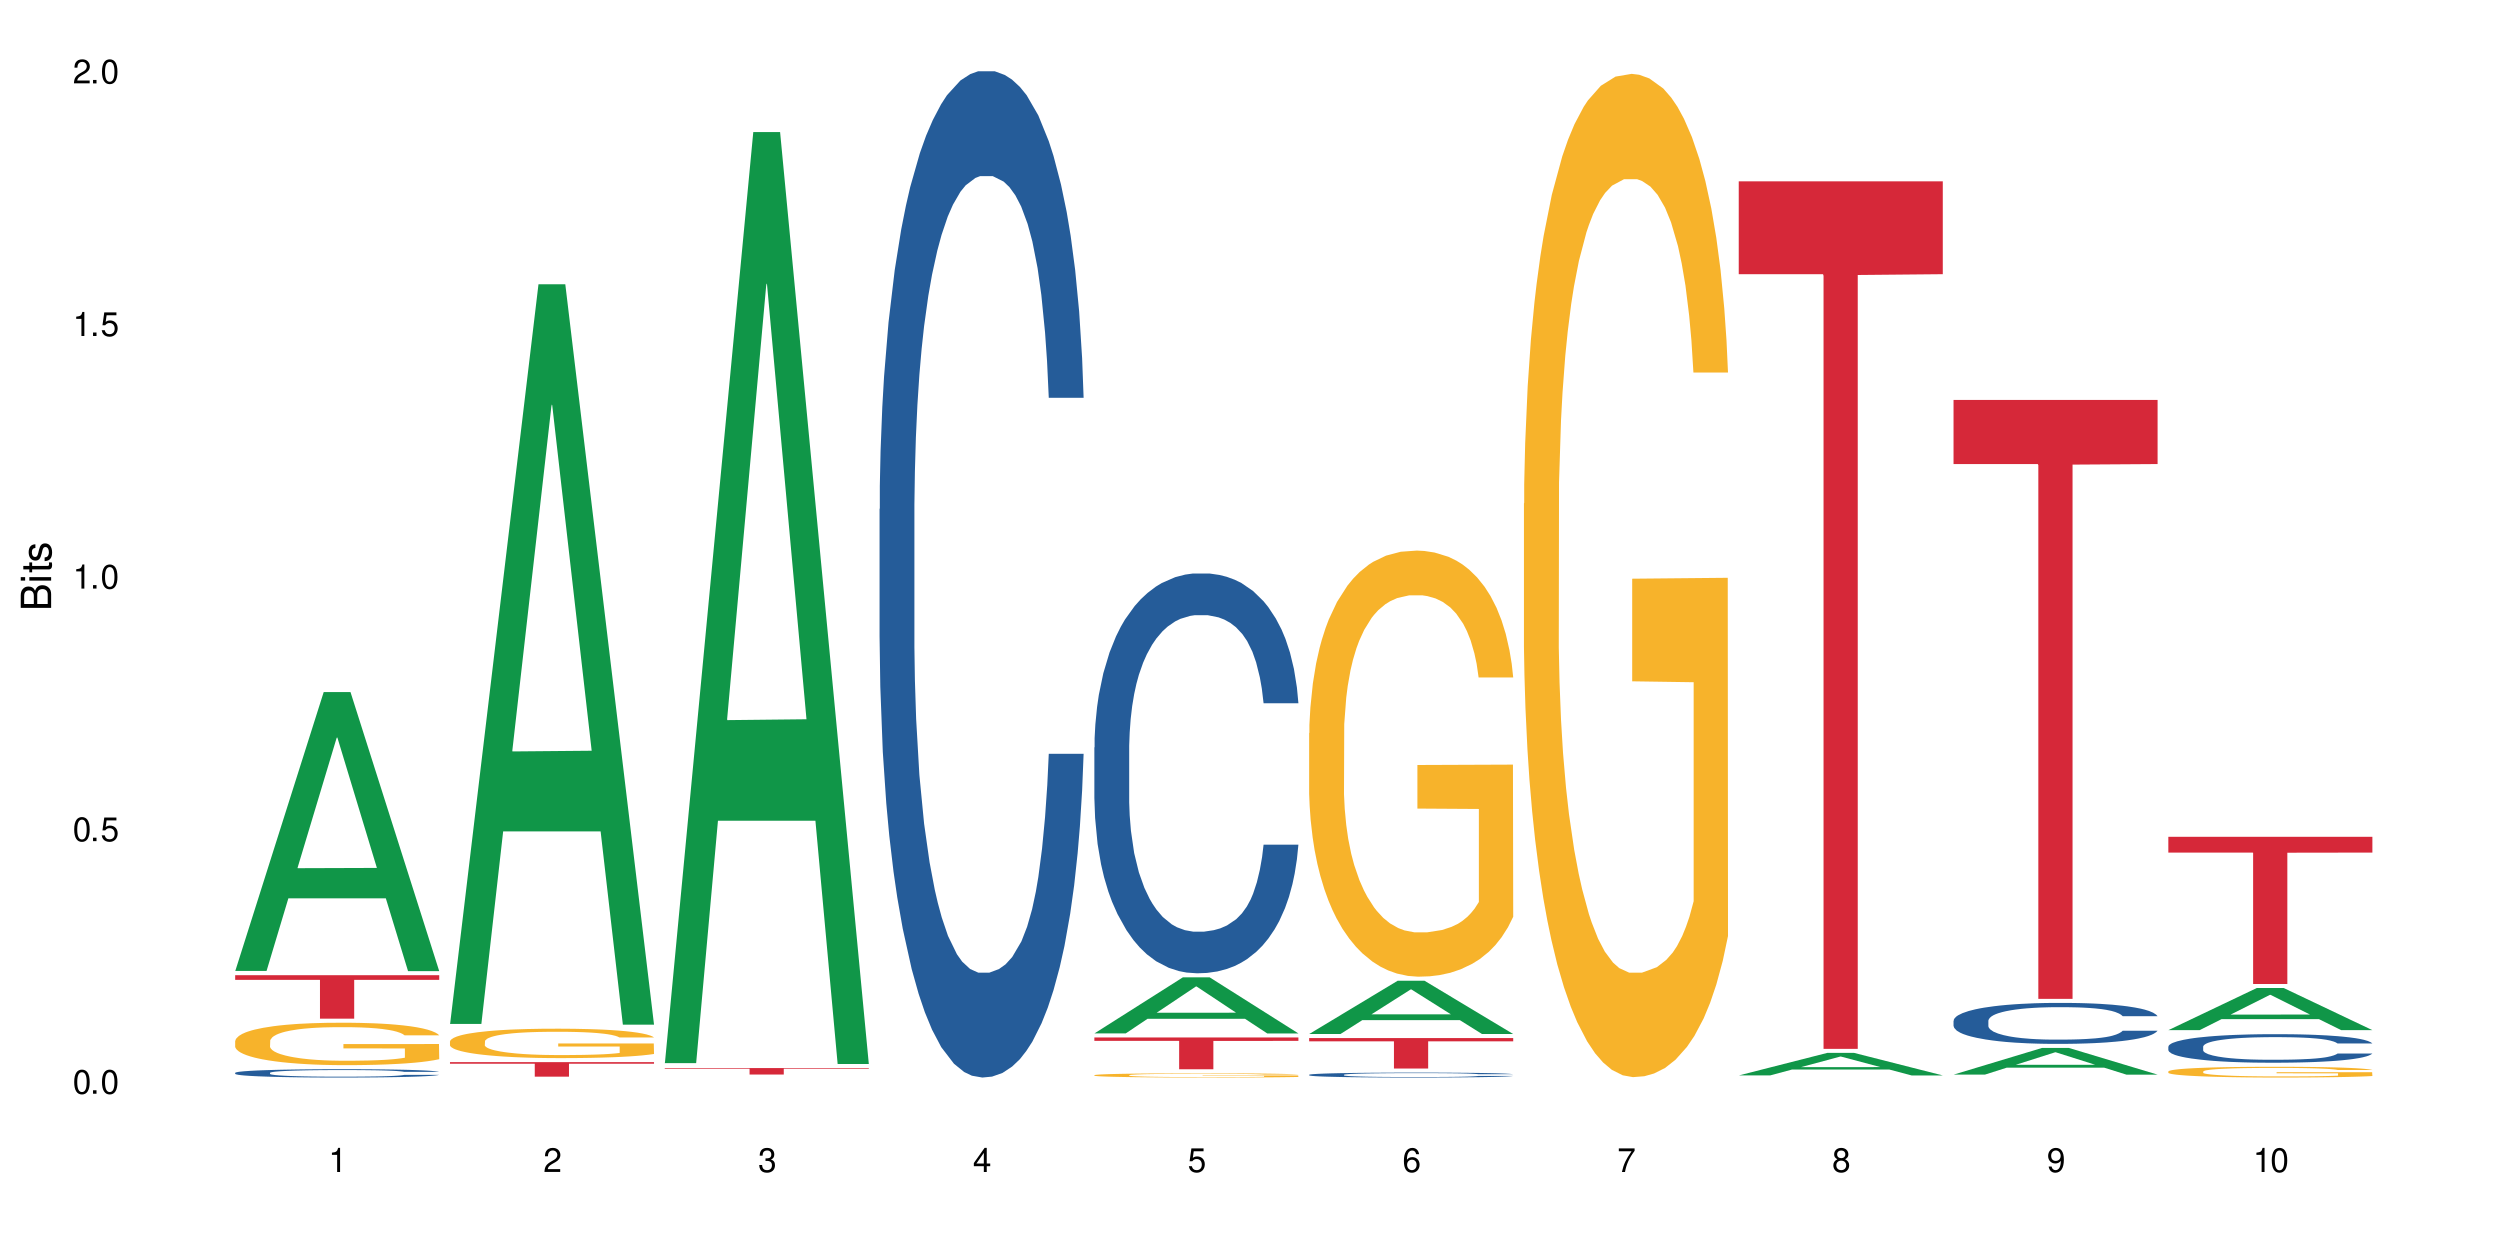 <?xml version="1.0" encoding="UTF-8"?>
<svg xmlns="http://www.w3.org/2000/svg" xmlns:xlink="http://www.w3.org/1999/xlink" width="720" height="360" viewBox="0 0 720 360">
<defs>
<g>
<g id="glyph-0-0">
</g>
<g id="glyph-0-1">
<path d="M 2.641 -6.938 C 2 -6.938 1.422 -6.656 1.078 -6.172 C 0.641 -5.562 0.406 -4.641 0.406 -3.359 C 0.406 -1.016 1.188 0.219 2.641 0.219 C 4.078 0.219 4.859 -1.016 4.859 -3.297 C 4.859 -4.641 4.656 -5.547 4.203 -6.172 C 3.844 -6.656 3.281 -6.938 2.641 -6.938 Z M 2.641 -6.188 C 3.547 -6.188 4 -5.25 4 -3.375 C 4 -1.406 3.562 -0.484 2.625 -0.484 C 1.734 -0.484 1.281 -1.438 1.281 -3.344 C 1.281 -5.25 1.734 -6.188 2.641 -6.188 Z M 2.641 -6.188 "/>
</g>
<g id="glyph-0-2">
<path d="M 1.828 -1 L 0.828 -1 L 0.828 0 L 1.828 0 Z M 1.828 -1 "/>
</g>
<g id="glyph-0-3">
<path d="M 4.562 -6.797 L 1.062 -6.797 L 0.547 -3.094 L 1.328 -3.094 C 1.719 -3.562 2.047 -3.734 2.578 -3.734 C 3.484 -3.734 4.062 -3.109 4.062 -2.094 C 4.062 -1.125 3.484 -0.531 2.578 -0.531 C 1.828 -0.531 1.375 -0.906 1.188 -1.672 L 0.328 -1.672 C 0.453 -1.109 0.547 -0.844 0.75 -0.594 C 1.125 -0.078 1.828 0.219 2.594 0.219 C 3.969 0.219 4.922 -0.781 4.922 -2.219 C 4.922 -3.562 4.031 -4.484 2.719 -4.484 C 2.25 -4.484 1.859 -4.359 1.469 -4.062 L 1.734 -5.969 L 4.562 -5.969 Z M 4.562 -6.797 "/>
</g>
<g id="glyph-0-4">
<path d="M 2.484 -4.938 L 2.484 0 L 3.328 0 L 3.328 -6.938 L 2.766 -6.938 C 2.469 -5.875 2.281 -5.734 0.984 -5.562 L 0.984 -4.938 Z M 2.484 -4.938 "/>
</g>
<g id="glyph-0-5">
<path d="M 4.859 -0.828 L 1.281 -0.828 C 1.359 -1.406 1.672 -1.781 2.5 -2.281 L 3.469 -2.828 C 4.406 -3.344 4.906 -4.062 4.906 -4.906 C 4.906 -5.484 4.672 -6.031 4.266 -6.406 C 3.859 -6.766 3.375 -6.938 2.719 -6.938 C 1.859 -6.938 1.219 -6.625 0.844 -6.031 C 0.609 -5.672 0.5 -5.234 0.484 -4.531 L 1.328 -4.531 C 1.359 -5.016 1.406 -5.281 1.531 -5.516 C 1.75 -5.938 2.188 -6.203 2.703 -6.203 C 3.469 -6.203 4.031 -5.641 4.031 -4.891 C 4.031 -4.344 3.719 -3.859 3.125 -3.516 L 2.234 -3 C 0.812 -2.172 0.406 -1.531 0.328 -0.016 L 4.859 -0.016 Z M 4.859 -0.828 "/>
</g>
<g id="glyph-0-6">
<path d="M 2.125 -3.188 L 2.578 -3.188 C 3.5 -3.188 3.984 -2.766 3.984 -1.922 C 3.984 -1.062 3.469 -0.531 2.594 -0.531 C 1.656 -0.531 1.203 -1 1.156 -2.016 L 0.312 -2.016 C 0.344 -1.453 0.438 -1.094 0.609 -0.781 C 0.953 -0.109 1.625 0.219 2.547 0.219 C 3.953 0.219 4.859 -0.625 4.859 -1.938 C 4.859 -2.828 4.516 -3.297 3.703 -3.594 C 4.344 -3.844 4.656 -4.328 4.656 -5.031 C 4.656 -6.219 3.875 -6.938 2.578 -6.938 C 1.203 -6.938 0.484 -6.172 0.453 -4.703 L 1.297 -4.703 C 1.312 -5.125 1.344 -5.359 1.453 -5.578 C 1.641 -5.969 2.062 -6.203 2.594 -6.203 C 3.344 -6.203 3.797 -5.75 3.797 -5 C 3.797 -4.516 3.609 -4.219 3.25 -4.047 C 3.016 -3.953 2.703 -3.922 2.125 -3.906 Z M 2.125 -3.188 "/>
</g>
<g id="glyph-0-7">
<path d="M 3.141 -1.672 L 3.141 0 L 3.984 0 L 3.984 -1.672 L 4.984 -1.672 L 4.984 -2.438 L 3.984 -2.438 L 3.984 -6.938 L 3.359 -6.938 L 0.266 -2.578 L 0.266 -1.672 Z M 3.141 -2.438 L 1 -2.438 L 3.141 -5.5 Z M 3.141 -2.438 "/>
</g>
<g id="glyph-0-8">
<path d="M 4.781 -5.125 C 4.609 -6.266 3.891 -6.938 2.844 -6.938 C 2.094 -6.938 1.422 -6.578 1.031 -5.953 C 0.594 -5.266 0.406 -4.422 0.406 -3.172 C 0.406 -2 0.578 -1.25 0.984 -0.641 C 1.359 -0.078 1.953 0.219 2.703 0.219 C 3.984 0.219 4.922 -0.75 4.922 -2.094 C 4.922 -3.375 4.062 -4.281 2.844 -4.281 C 2.172 -4.281 1.641 -4.031 1.281 -3.516 C 1.281 -5.234 1.828 -6.188 2.797 -6.188 C 3.391 -6.188 3.797 -5.797 3.938 -5.125 Z M 2.734 -3.531 C 3.547 -3.531 4.062 -2.953 4.062 -2.031 C 4.062 -1.156 3.484 -0.531 2.703 -0.531 C 1.922 -0.531 1.328 -1.188 1.328 -2.078 C 1.328 -2.938 1.906 -3.531 2.734 -3.531 Z M 2.734 -3.531 "/>
</g>
<g id="glyph-0-9">
<path d="M 4.984 -6.797 L 0.438 -6.797 L 0.438 -5.969 L 4.109 -5.969 C 2.5 -3.656 1.828 -2.234 1.328 0 L 2.219 0 C 2.594 -2.172 3.453 -4.047 4.984 -6.094 Z M 4.984 -6.797 "/>
</g>
<g id="glyph-0-10">
<path d="M 3.75 -3.656 C 4.469 -4.094 4.688 -4.438 4.688 -5.078 C 4.688 -6.172 3.844 -6.938 2.641 -6.938 C 1.438 -6.938 0.594 -6.172 0.594 -5.094 C 0.594 -4.438 0.812 -4.094 1.516 -3.656 C 0.734 -3.266 0.359 -2.703 0.359 -1.922 C 0.359 -0.656 1.281 0.219 2.641 0.219 C 3.984 0.219 4.922 -0.656 4.922 -1.922 C 4.922 -2.703 4.531 -3.266 3.75 -3.656 Z M 2.641 -6.188 C 3.359 -6.188 3.812 -5.75 3.812 -5.062 C 3.812 -4.406 3.344 -3.984 2.641 -3.984 C 1.922 -3.984 1.453 -4.406 1.453 -5.078 C 1.453 -5.75 1.922 -6.188 2.641 -6.188 Z M 2.641 -3.266 C 3.484 -3.266 4.062 -2.719 4.062 -1.906 C 4.062 -1.078 3.484 -0.531 2.625 -0.531 C 1.797 -0.531 1.219 -1.094 1.219 -1.906 C 1.219 -2.719 1.781 -3.266 2.641 -3.266 Z M 2.641 -3.266 "/>
</g>
<g id="glyph-0-11">
<path d="M 0.516 -1.578 C 0.672 -0.453 1.406 0.219 2.438 0.219 C 3.188 0.219 3.859 -0.141 4.266 -0.766 C 4.688 -1.453 4.891 -2.297 4.891 -3.547 C 4.891 -4.719 4.703 -5.453 4.312 -6.078 C 3.938 -6.641 3.344 -6.938 2.594 -6.938 C 1.297 -6.938 0.359 -5.969 0.359 -4.625 C 0.359 -3.344 1.234 -2.453 2.453 -2.453 C 3.094 -2.453 3.578 -2.672 4.016 -3.203 C 4 -1.484 3.469 -0.531 2.5 -0.531 C 1.906 -0.531 1.484 -0.906 1.359 -1.578 Z M 2.578 -6.203 C 3.375 -6.203 3.969 -5.531 3.969 -4.641 C 3.969 -3.797 3.391 -3.188 2.547 -3.188 C 1.734 -3.188 1.234 -3.766 1.234 -4.688 C 1.234 -5.562 1.797 -6.203 2.578 -6.203 Z M 2.578 -6.203 "/>
</g>
<g id="glyph-1-0">
</g>
<g id="glyph-1-1">
<path d="M 0 -0.953 L 0 -4.891 C 0 -5.719 -0.234 -6.344 -0.734 -6.797 C -1.188 -7.234 -1.812 -7.469 -2.5 -7.469 C -3.547 -7.469 -4.188 -7 -4.625 -5.875 C -4.984 -6.688 -5.625 -7.094 -6.531 -7.094 C -7.172 -7.094 -7.734 -6.859 -8.141 -6.391 C -8.562 -5.922 -8.75 -5.344 -8.75 -4.5 L -8.75 -0.953 Z M -4.984 -2.062 L -7.766 -2.062 L -7.766 -4.219 C -7.766 -4.844 -7.688 -5.203 -7.453 -5.5 C -7.219 -5.812 -6.859 -5.969 -6.375 -5.969 C -5.891 -5.969 -5.531 -5.812 -5.297 -5.5 C -5.062 -5.203 -4.984 -4.844 -4.984 -4.219 Z M -0.984 -2.062 L -4 -2.062 L -4 -4.781 C -4 -5.766 -3.438 -6.359 -2.484 -6.359 C -1.547 -6.359 -0.984 -5.766 -0.984 -4.781 Z M -0.984 -2.062 "/>
</g>
<g id="glyph-1-2">
<path d="M -6.281 -1.797 L -6.281 -0.797 L 0 -0.797 L 0 -1.797 Z M -8.75 -1.797 L -8.75 -0.797 L -7.484 -0.797 L -7.484 -1.797 Z M -8.75 -1.797 "/>
</g>
<g id="glyph-1-3">
<path d="M -6.281 -3.047 L -6.281 -2.016 L -8.016 -2.016 L -8.016 -1.016 L -6.281 -1.016 L -6.281 -0.172 L -5.469 -0.172 L -5.469 -1.016 L -0.719 -1.016 C -0.078 -1.016 0.281 -1.453 0.281 -2.234 C 0.281 -2.5 0.25 -2.719 0.188 -3.047 L -0.641 -3.047 C -0.609 -2.906 -0.594 -2.766 -0.594 -2.562 C -0.594 -2.141 -0.719 -2.016 -1.156 -2.016 L -5.469 -2.016 L -5.469 -3.047 Z M -6.281 -3.047 "/>
</g>
<g id="glyph-1-4">
<path d="M -4.531 -5.25 C -5.766 -5.25 -6.469 -4.422 -6.469 -2.969 C -6.469 -1.516 -5.719 -0.562 -4.547 -0.562 C -3.562 -0.562 -3.094 -1.062 -2.734 -2.562 L -2.516 -3.484 C -2.344 -4.188 -2.094 -4.469 -1.641 -4.469 C -1.047 -4.469 -0.641 -3.875 -0.641 -3 C -0.641 -2.453 -0.797 -2 -1.062 -1.75 C -1.25 -1.594 -1.422 -1.531 -1.875 -1.469 L -1.875 -0.406 C -0.422 -0.453 0.281 -1.266 0.281 -2.922 C 0.281 -4.5 -0.5 -5.516 -1.719 -5.516 C -2.656 -5.516 -3.172 -4.984 -3.469 -3.734 L -3.703 -2.766 C -3.891 -1.953 -4.156 -1.609 -4.594 -1.609 C -5.188 -1.609 -5.547 -2.125 -5.547 -2.938 C -5.547 -3.75 -5.203 -4.172 -4.531 -4.203 Z M -4.531 -5.25 "/>
</g>
</g>
</defs>
<rect x="-72" y="-36" width="864" height="432" fill="rgb(100%, 100%, 100%)" fill-opacity="1"/>
<path fill-rule="nonzero" fill="rgb(6.275%, 58.824%, 28.235%)" fill-opacity="1" d="M 67.73 279.621 L 67.793 279.543 L 93.223 199.324 L 100.945 199.324 L 126.5 279.695 L 117.52 279.695 L 111.117 258.715 L 83.051 258.715 L 76.773 279.621 L 67.73 279.621 L 85.75 250.039 L 108.543 249.961 L 97.176 212.457 L 97.051 212.379 L 96.926 212.605 L 85.688 249.961 L 85.75 250.039 Z M 67.73 279.621 "/>
<path fill-rule="nonzero" fill="rgb(14.51%, 36.078%, 60%)" fill-opacity="1" d="M 67.73 308.973 L 67.801 308.973 L 67.801 308.918 L 68.02 308.836 L 68.52 308.73 L 69.02 308.656 L 70.312 308.527 L 72.102 308.402 L 73.965 308.305 L 75.328 308.25 L 76.547 308.207 L 79.34 308.125 L 81.133 308.082 L 83.066 308.047 L 85.434 308.008 L 87.152 307.984 L 91.023 307.949 L 93.891 307.934 L 96.113 307.93 L 100.914 307.93 L 103.781 307.938 L 105.859 307.949 L 108.152 307.965 L 110.086 307.984 L 113.457 308.035 L 116.465 308.094 L 117.828 308.129 L 119.977 308.199 L 121.625 308.266 L 122.773 308.32 L 124.062 308.402 L 125.207 308.504 L 126.07 308.613 L 126.5 308.707 L 116.465 308.707 L 115.965 308.621 L 115.391 308.551 L 114.316 308.461 L 113.238 308.398 L 111.734 308.336 L 110.375 308.293 L 108.512 308.25 L 106.863 308.227 L 105.141 308.207 L 103.492 308.191 L 100.34 308.18 L 96.684 308.18 L 95.324 308.184 L 92.527 308.199 L 91.023 308.215 L 88.871 308.246 L 87.367 308.277 L 85.578 308.32 L 84.359 308.355 L 82.852 308.414 L 81.777 308.465 L 80.559 308.539 L 79.844 308.594 L 79.199 308.652 L 78.625 308.727 L 78.195 308.805 L 77.906 308.883 L 77.766 308.965 L 77.766 309.305 L 77.906 309.383 L 78.266 309.477 L 79.199 309.609 L 80.559 309.727 L 82.137 309.816 L 83.641 309.883 L 84.5 309.914 L 85.648 309.949 L 87.441 309.992 L 90.02 310.039 L 91.523 310.055 L 93.816 310.074 L 96.184 310.082 L 99.336 310.082 L 102.133 310.074 L 103.996 310.062 L 105.93 310.043 L 108.582 310.008 L 110.23 309.973 L 111.664 309.93 L 112.738 309.887 L 113.457 309.852 L 114.531 309.785 L 115.391 309.711 L 116.035 309.633 L 116.465 309.559 L 126.5 309.559 L 126.07 309.648 L 125.422 309.734 L 124.777 309.797 L 123.777 309.875 L 122.629 309.941 L 120.98 310.02 L 119.617 310.07 L 117.828 310.125 L 116.18 310.164 L 114.387 310.203 L 111.734 310.246 L 110.016 310.27 L 108.152 310.289 L 105.93 310.305 L 103.137 310.32 L 100.125 310.332 L 97.328 310.332 L 94.32 310.328 L 92.098 310.32 L 89.16 310.301 L 85.504 310.262 L 82.852 310.219 L 80.773 310.176 L 78.984 310.133 L 76.977 310.074 L 74.395 309.977 L 72.82 309.902 L 71.746 309.84 L 70.527 309.754 L 69.664 309.676 L 68.664 309.555 L 67.945 309.398 L 67.73 309.277 Z M 67.73 308.973 "/>
<path fill-rule="nonzero" fill="rgb(96.863%, 70.196%, 16.863%)" fill-opacity="1" d="M 67.73 299.777 L 67.801 299.766 L 67.801 299.543 L 68.09 299.039 L 68.805 298.348 L 69.738 297.777 L 70.742 297.332 L 71.387 297.098 L 72.461 296.762 L 73.395 296.516 L 75.758 296.016 L 78.77 295.547 L 80.418 295.344 L 82.281 295.156 L 84.93 294.941 L 86.148 294.863 L 89.875 294.688 L 94.105 294.574 L 98.762 294.543 L 100.914 294.551 L 103.852 294.598 L 107.863 294.719 L 110.16 294.832 L 111.949 294.941 L 113.812 295.09 L 116.105 295.312 L 118.258 295.578 L 119.977 295.848 L 121.695 296.184 L 123.129 296.539 L 124.348 296.93 L 125.422 297.398 L 126.07 297.789 L 126.5 298.18 L 116.535 298.18 L 115.965 297.789 L 115.32 297.488 L 114.242 297.121 L 113.168 296.852 L 112.094 296.641 L 110.086 296.352 L 108.367 296.172 L 106.215 296.016 L 104.137 295.914 L 101.773 295.848 L 100.34 295.824 L 96.543 295.824 L 93.102 295.902 L 91.094 295.992 L 89.66 296.082 L 87.656 296.25 L 86.438 296.383 L 85.719 296.473 L 83.57 296.82 L 82.137 297.133 L 81.348 297.344 L 80.344 297.68 L 79.629 297.98 L 78.84 298.426 L 78.41 298.762 L 77.836 299.52 L 77.766 301.531 L 77.98 301.953 L 78.41 302.41 L 78.984 302.812 L 79.844 303.238 L 80.703 303.562 L 82.207 303.996 L 83.496 304.285 L 84.5 304.477 L 86.438 304.777 L 87.227 304.879 L 89.09 305.078 L 91.023 305.234 L 93.387 305.371 L 95.18 305.438 L 98.047 305.492 L 101.703 305.492 L 106 305.426 L 108.727 305.336 L 110.59 305.246 L 111.809 305.168 L 113.312 305.047 L 114.387 304.934 L 115.391 304.812 L 116.609 304.621 L 116.609 301.953 L 98.906 301.941 L 98.906 300.691 L 126.426 300.68 L 126.5 305.047 L 124.992 305.348 L 123.129 305.637 L 121.34 305.859 L 119.477 306.051 L 116.824 306.262 L 114.672 306.395 L 111.375 306.551 L 108.367 306.652 L 105.215 306.719 L 102.418 306.754 L 99.121 306.766 L 96.184 306.742 L 93.031 306.676 L 90.52 306.586 L 88.227 306.473 L 85.934 306.328 L 83.066 306.094 L 81.203 305.906 L 79.27 305.672 L 77.336 305.391 L 75.613 305.09 L 74.469 304.855 L 73.32 304.59 L 72.102 304.254 L 70.957 303.875 L 70.098 303.527 L 69.309 303.137 L 68.734 302.77 L 68.16 302.266 L 67.875 301.863 L 67.73 301.52 Z M 67.73 299.777 "/>
<path fill-rule="nonzero" fill="rgb(83.922%, 15.686%, 22.353%)" fill-opacity="1" d="M 67.73 280.859 L 126.5 280.859 L 126.5 282.199 L 102.008 282.211 L 102.008 293.379 L 92.152 293.379 L 92.152 282.223 L 92.008 282.199 L 67.73 282.199 Z M 67.73 280.859 "/>
<path fill-rule="nonzero" fill="rgb(6.275%, 58.824%, 28.235%)" fill-opacity="1" d="M 129.594 294.898 L 129.656 294.699 L 155.082 81.867 L 162.805 81.867 L 188.359 295.098 L 179.383 295.098 L 172.977 239.438 L 144.91 239.438 L 138.633 294.898 L 129.594 294.898 L 147.613 216.414 L 170.402 216.211 L 159.039 116.703 L 158.914 116.504 L 158.789 117.105 L 147.547 216.211 L 147.613 216.414 Z M 129.594 294.898 "/>
<path fill-rule="nonzero" fill="rgb(96.863%, 70.196%, 16.863%)" fill-opacity="1" d="M 129.594 299.891 L 129.664 299.883 L 129.664 299.73 L 129.949 299.383 L 130.668 298.902 L 131.598 298.508 L 132.602 298.199 L 133.246 298.035 L 134.32 297.801 L 135.254 297.633 L 137.617 297.285 L 140.629 296.957 L 142.277 296.82 L 144.141 296.688 L 146.793 296.539 L 148.012 296.488 L 151.738 296.363 L 155.965 296.285 L 160.625 296.262 L 162.773 296.27 L 165.711 296.301 L 169.727 296.387 L 172.02 296.465 L 173.812 296.539 L 175.676 296.641 L 177.969 296.797 L 180.117 296.98 L 181.836 297.168 L 183.559 297.398 L 184.992 297.648 L 186.211 297.918 L 187.285 298.242 L 187.93 298.516 L 188.359 298.785 L 178.398 298.785 L 177.824 298.516 L 177.18 298.305 L 176.105 298.051 L 175.031 297.863 L 173.953 297.719 L 171.949 297.516 L 170.227 297.391 L 168.078 297.285 L 166 297.215 L 163.633 297.168 L 162.199 297.152 L 158.402 297.152 L 154.961 297.207 L 152.957 297.27 L 151.523 297.332 L 149.516 297.445 L 148.297 297.539 L 147.582 297.602 L 145.43 297.84 L 143.996 298.059 L 143.207 298.203 L 142.207 298.438 L 141.488 298.645 L 140.699 298.957 L 140.27 299.188 L 139.695 299.715 L 139.625 301.109 L 139.84 301.402 L 140.27 301.719 L 140.844 301.996 L 141.703 302.293 L 142.562 302.516 L 144.07 302.82 L 145.359 303.02 L 146.363 303.152 L 148.297 303.359 L 149.086 303.43 L 150.949 303.57 L 152.883 303.676 L 155.25 303.77 L 157.039 303.816 L 159.906 303.855 L 163.562 303.855 L 167.863 303.809 L 170.586 303.746 L 172.449 303.684 L 173.668 303.633 L 175.172 303.547 L 176.246 303.469 L 177.25 303.383 L 178.469 303.25 L 178.469 301.402 L 160.766 301.395 L 160.766 300.527 L 188.289 300.52 L 188.359 303.547 L 186.855 303.754 L 184.992 303.957 L 183.199 304.109 L 181.336 304.242 L 178.684 304.391 L 176.535 304.484 L 173.238 304.59 L 170.227 304.66 L 167.074 304.707 L 164.277 304.73 L 160.984 304.738 L 158.043 304.723 L 154.891 304.676 L 152.383 304.613 L 150.09 304.535 L 147.797 304.438 L 144.93 304.273 L 143.066 304.141 L 141.129 303.98 L 139.195 303.785 L 137.477 303.578 L 136.328 303.414 L 135.184 303.23 L 133.965 302.996 L 132.816 302.734 L 131.957 302.492 L 131.168 302.223 L 130.594 301.969 L 130.023 301.617 L 129.734 301.34 L 129.594 301.102 Z M 129.594 299.891 "/>
<path fill-rule="nonzero" fill="rgb(83.922%, 15.686%, 22.353%)" fill-opacity="1" d="M 129.594 305.902 L 188.359 305.902 L 188.359 306.348 L 163.867 306.352 L 163.867 310.074 L 154.012 310.074 L 154.012 306.355 L 153.871 306.348 L 129.594 306.348 Z M 129.594 305.902 "/>
<path fill-rule="nonzero" fill="rgb(6.275%, 58.824%, 28.235%)" fill-opacity="1" d="M 191.453 306.184 L 191.516 305.934 L 216.945 38.039 L 224.668 38.039 L 250.219 306.438 L 241.242 306.438 L 234.84 236.375 L 206.773 236.375 L 200.492 306.184 L 191.453 306.184 L 209.473 207.395 L 232.266 207.145 L 220.898 81.891 L 220.773 81.641 L 220.648 82.395 L 209.41 207.145 L 209.473 207.395 Z M 191.453 306.184 "/>
<path fill-rule="nonzero" fill="rgb(83.922%, 15.686%, 22.353%)" fill-opacity="1" d="M 191.453 307.602 L 250.219 307.602 L 250.219 307.801 L 225.727 307.801 L 225.727 309.465 L 215.875 309.465 L 215.875 307.805 L 215.73 307.801 L 191.453 307.801 Z M 191.453 307.602 "/>
<path fill-rule="nonzero" fill="rgb(14.51%, 36.078%, 60%)" fill-opacity="1" d="M 253.312 146.621 L 253.387 146.355 L 253.387 140 L 253.602 129.934 L 254.102 117.215 L 254.605 108.477 L 255.895 92.844 L 257.684 77.746 L 259.547 66.09 L 260.91 59.203 L 262.129 53.902 L 264.922 44.102 L 266.715 39.07 L 268.652 34.566 L 271.016 30.062 L 272.734 27.414 L 276.605 23.176 L 279.473 21.32 L 281.695 20.527 L 286.496 20.527 L 289.363 21.586 L 291.441 22.91 L 293.734 25.031 L 295.668 27.414 L 299.039 33.242 L 302.047 40.66 L 303.41 44.898 L 305.559 53.109 L 307.207 61.055 L 308.355 67.945 L 309.645 77.746 L 310.793 89.668 L 311.652 103.176 L 312.082 114.566 L 302.047 114.566 L 301.547 103.973 L 300.973 95.758 L 299.898 84.898 L 298.824 77.215 L 297.316 69.535 L 295.957 64.5 L 294.094 59.469 L 292.445 56.289 L 290.723 53.902 L 289.074 52.316 L 285.922 50.727 L 282.266 50.727 L 280.906 51.254 L 278.109 53.375 L 276.605 55.23 L 274.457 58.938 L 272.949 62.383 L 271.16 67.68 L 269.941 72.184 L 268.434 79.07 L 267.359 85.164 L 266.141 93.906 L 265.426 100.527 L 264.781 107.945 L 264.207 116.688 L 263.777 125.957 L 263.492 135.762 L 263.348 145.297 L 263.348 186.355 L 263.492 195.895 L 263.848 207.02 L 264.781 223.18 L 266.141 237.219 L 267.719 248.344 L 269.223 256.293 L 270.082 260 L 271.23 264.238 L 273.023 269.535 L 275.602 274.836 L 277.105 276.953 L 279.402 279.074 L 281.766 280.133 L 284.918 280.133 L 287.715 279.074 L 289.578 277.75 L 291.512 275.629 L 294.164 271.125 L 295.812 266.887 L 297.246 261.855 L 298.32 256.82 L 299.039 252.582 L 300.113 244.371 L 300.973 235.363 L 301.617 226.094 L 302.047 217.086 L 312.082 217.086 L 311.652 227.684 L 311.008 238.012 L 310.363 245.695 L 309.359 254.969 L 308.211 263.18 L 306.562 272.449 L 305.203 278.543 L 303.41 285.168 L 301.762 290.199 L 299.969 294.703 L 297.316 300 L 295.598 302.648 L 293.734 305.035 L 291.512 307.152 L 288.719 309.008 L 285.707 310.066 L 282.914 310.332 L 279.902 309.801 L 277.68 308.742 L 274.742 306.359 L 271.086 301.59 L 268.434 296.559 L 266.355 291.523 L 264.566 286.227 L 262.559 279.074 L 259.98 267.418 L 258.402 258.41 L 257.328 250.992 L 256.109 240.664 L 255.25 231.391 L 254.246 216.555 L 253.527 197.746 L 253.312 183.18 Z M 253.312 146.621 "/>
<path fill-rule="nonzero" fill="rgb(6.275%, 58.824%, 28.235%)" fill-opacity="1" d="M 315.176 297.617 L 315.238 297.602 L 340.664 281.477 L 348.387 281.477 L 373.941 297.633 L 364.965 297.633 L 358.559 293.414 L 330.496 293.414 L 324.215 297.617 L 315.176 297.617 L 333.195 291.672 L 355.984 291.656 L 344.621 284.113 L 344.496 284.098 L 344.371 284.145 L 333.133 291.656 L 333.195 291.672 Z M 315.176 297.617 "/>
<path fill-rule="nonzero" fill="rgb(14.51%, 36.078%, 60%)" fill-opacity="1" d="M 315.176 215.27 L 315.246 215.164 L 315.246 212.637 L 315.461 208.637 L 315.961 203.586 L 316.465 200.113 L 317.754 193.902 L 319.547 187.902 L 321.41 183.273 L 322.77 180.535 L 323.988 178.43 L 326.785 174.535 L 328.578 172.539 L 330.512 170.75 L 332.875 168.957 L 334.598 167.906 L 338.465 166.223 L 341.332 165.484 L 343.555 165.172 L 348.355 165.172 L 351.223 165.59 L 353.301 166.117 L 355.594 166.961 L 357.531 167.906 L 360.898 170.223 L 363.91 173.168 L 365.27 174.852 L 367.422 178.117 L 369.07 181.273 L 370.215 184.008 L 371.504 187.902 L 372.652 192.641 L 373.512 198.008 L 373.941 202.531 L 363.91 202.531 L 363.406 198.324 L 362.832 195.059 L 361.758 190.746 L 360.684 187.691 L 359.18 184.641 L 357.816 182.641 L 355.953 180.641 L 354.305 179.379 L 352.586 178.43 L 350.938 177.801 L 347.785 177.168 L 344.129 177.168 L 342.766 177.379 L 339.973 178.219 L 338.465 178.957 L 336.316 180.43 L 334.812 181.801 L 333.02 183.902 L 331.801 185.691 L 330.297 188.43 L 329.223 190.852 L 328.004 194.324 L 327.285 196.953 L 326.641 199.902 L 326.066 203.375 L 325.637 207.059 L 325.352 210.953 L 325.207 214.742 L 325.207 231.055 L 325.352 234.844 L 325.711 239.266 L 326.641 245.684 L 328.004 251.262 L 329.578 255.684 L 331.086 258.84 L 331.945 260.312 L 333.09 261.996 L 334.883 264.102 L 337.465 266.207 L 338.969 267.051 L 341.262 267.891 L 343.625 268.312 L 346.781 268.312 L 349.574 267.891 L 351.438 267.367 L 353.375 266.523 L 356.023 264.734 L 357.672 263.051 L 359.105 261.051 L 360.184 259.051 L 360.898 257.367 L 361.973 254.105 L 362.832 250.527 L 363.48 246.844 L 363.91 243.262 L 373.941 243.262 L 373.512 247.473 L 372.867 251.578 L 372.223 254.629 L 371.219 258.312 L 370.07 261.578 L 368.422 265.262 L 367.062 267.68 L 365.27 270.312 L 363.621 272.312 L 361.832 274.102 L 359.18 276.207 L 357.457 277.258 L 355.594 278.207 L 353.375 279.047 L 350.578 279.785 L 347.57 280.207 L 344.773 280.312 L 341.762 280.102 L 339.543 279.68 L 336.602 278.73 L 332.949 276.836 L 330.297 274.84 L 328.219 272.84 L 326.426 270.734 L 324.418 267.891 L 321.84 263.262 L 320.262 259.684 L 319.188 256.734 L 317.969 252.629 L 317.109 248.945 L 316.105 243.055 L 315.391 235.582 L 315.176 229.793 Z M 315.176 215.27 "/>
<path fill-rule="nonzero" fill="rgb(96.863%, 70.196%, 16.863%)" fill-opacity="1" d="M 315.176 309.637 L 315.246 309.637 L 315.246 309.613 L 315.531 309.562 L 316.25 309.496 L 317.18 309.438 L 318.184 309.395 L 318.828 309.371 L 319.906 309.336 L 320.836 309.312 L 323.203 309.262 L 326.211 309.215 L 327.859 309.195 L 329.723 309.176 L 332.375 309.156 L 333.594 309.148 L 337.32 309.129 L 341.547 309.117 L 346.207 309.113 L 348.355 309.117 L 351.297 309.121 L 355.309 309.133 L 357.602 309.145 L 359.395 309.156 L 361.258 309.168 L 363.551 309.191 L 365.699 309.219 L 367.422 309.246 L 369.141 309.277 L 370.574 309.312 L 371.793 309.352 L 372.867 309.398 L 373.512 309.438 L 373.941 309.477 L 363.98 309.477 L 363.406 309.438 L 362.762 309.41 L 361.688 309.371 L 360.613 309.344 L 359.535 309.324 L 357.531 309.297 L 355.809 309.277 L 353.66 309.262 L 351.582 309.25 L 349.215 309.246 L 347.785 309.242 L 343.984 309.242 L 340.547 309.25 L 338.539 309.258 L 337.105 309.27 L 335.098 309.285 L 333.879 309.297 L 333.164 309.309 L 331.012 309.344 L 329.578 309.371 L 328.793 309.395 L 327.789 309.426 L 327.07 309.457 L 326.281 309.504 L 325.852 309.535 L 325.281 309.609 L 325.207 309.812 L 325.422 309.852 L 325.852 309.898 L 326.426 309.938 L 327.285 309.98 L 328.145 310.012 L 329.652 310.059 L 330.941 310.086 L 331.945 310.105 L 333.879 310.133 L 334.668 310.145 L 336.531 310.164 L 338.465 310.18 L 340.832 310.195 L 342.625 310.199 L 345.488 310.207 L 349.145 310.207 L 353.445 310.199 L 356.168 310.191 L 358.031 310.18 L 359.25 310.172 L 360.754 310.16 L 361.832 310.148 L 362.832 310.137 L 364.051 310.117 L 364.051 309.852 L 346.352 309.852 L 346.352 309.727 L 373.871 309.727 L 373.941 310.16 L 372.438 310.191 L 370.574 310.219 L 368.781 310.242 L 366.918 310.262 L 364.266 310.281 L 362.117 310.297 L 358.82 310.312 L 355.809 310.32 L 352.656 310.328 L 349.863 310.332 L 343.625 310.332 L 340.473 310.324 L 337.965 310.316 L 335.672 310.305 L 333.379 310.289 L 330.512 310.266 L 328.648 310.246 L 326.715 310.223 L 324.777 310.195 L 323.059 310.164 L 321.91 310.141 L 320.766 310.117 L 319.547 310.082 L 318.398 310.043 L 317.539 310.012 L 316.75 309.973 L 316.18 309.934 L 315.605 309.883 L 315.316 309.844 L 315.176 309.809 Z M 315.176 309.637 "/>
<path fill-rule="nonzero" fill="rgb(83.922%, 15.686%, 22.353%)" fill-opacity="1" d="M 315.176 298.797 L 373.941 298.797 L 373.941 299.777 L 349.449 299.785 L 349.449 307.953 L 339.594 307.953 L 339.594 299.793 L 339.453 299.777 L 315.176 299.777 Z M 315.176 298.797 "/>
<path fill-rule="nonzero" fill="rgb(6.275%, 58.824%, 28.235%)" fill-opacity="1" d="M 377.035 297.785 L 377.098 297.77 L 402.527 282.453 L 410.25 282.453 L 435.805 297.801 L 426.824 297.801 L 420.422 293.793 L 392.355 293.793 L 386.078 297.785 L 377.035 297.785 L 395.055 292.137 L 417.848 292.121 L 406.48 284.961 L 406.355 284.945 L 406.23 284.988 L 394.992 292.121 L 395.055 292.137 Z M 377.035 297.785 "/>
<path fill-rule="nonzero" fill="rgb(14.51%, 36.078%, 60%)" fill-opacity="1" d="M 377.035 309.527 L 377.105 309.527 L 377.105 309.496 L 377.32 309.445 L 377.824 309.383 L 378.324 309.344 L 379.617 309.266 L 381.406 309.191 L 383.27 309.133 L 384.633 309.102 L 385.852 309.074 L 388.645 309.027 L 390.438 309 L 392.371 308.98 L 394.738 308.957 L 396.457 308.945 L 400.328 308.922 L 403.195 308.914 L 405.414 308.91 L 410.219 308.91 L 413.086 308.914 L 415.164 308.922 L 417.457 308.934 L 419.391 308.945 L 422.758 308.973 L 425.77 309.008 L 427.133 309.031 L 429.281 309.07 L 430.93 309.109 L 432.078 309.145 L 433.367 309.191 L 434.512 309.25 L 435.375 309.316 L 435.805 309.371 L 425.77 309.371 L 425.27 309.32 L 424.695 309.281 L 423.621 309.227 L 422.543 309.188 L 421.039 309.152 L 419.68 309.125 L 417.816 309.102 L 416.168 309.086 L 414.445 309.074 L 412.797 309.066 L 409.645 309.059 L 405.988 309.059 L 404.629 309.062 L 401.832 309.07 L 400.328 309.082 L 398.176 309.098 L 396.672 309.117 L 394.879 309.141 L 393.664 309.164 L 392.156 309.199 L 391.082 309.227 L 389.863 309.27 L 389.148 309.305 L 388.504 309.34 L 387.93 309.383 L 387.5 309.426 L 387.211 309.477 L 387.07 309.523 L 387.07 309.723 L 387.211 309.77 L 387.57 309.824 L 388.504 309.906 L 389.863 309.973 L 391.441 310.027 L 392.945 310.066 L 393.805 310.086 L 394.953 310.105 L 396.742 310.133 L 399.324 310.16 L 400.828 310.168 L 403.121 310.18 L 405.488 310.184 L 408.641 310.184 L 411.438 310.18 L 413.301 310.172 L 415.234 310.164 L 417.887 310.141 L 419.535 310.121 L 420.969 310.094 L 422.043 310.07 L 422.758 310.051 L 423.836 310.008 L 424.695 309.965 L 425.34 309.918 L 425.77 309.875 L 435.805 309.875 L 435.375 309.926 L 434.727 309.977 L 434.082 310.016 L 433.078 310.062 L 431.934 310.102 L 430.285 310.148 L 428.922 310.176 L 427.133 310.207 L 425.484 310.234 L 423.691 310.254 L 421.039 310.281 L 419.32 310.293 L 417.457 310.305 L 415.234 310.316 L 412.438 310.324 L 409.43 310.332 L 406.633 310.332 L 403.625 310.328 L 401.402 310.324 L 398.465 310.312 L 394.809 310.289 L 392.156 310.266 L 390.078 310.238 L 388.289 310.215 L 386.281 310.18 L 383.699 310.121 L 382.125 310.078 L 381.047 310.043 L 379.832 309.992 L 378.969 309.945 L 377.969 309.871 L 377.25 309.781 L 377.035 309.707 Z M 377.035 309.527 "/>
<path fill-rule="nonzero" fill="rgb(96.863%, 70.196%, 16.863%)" fill-opacity="1" d="M 377.035 211.129 L 377.105 211.016 L 377.105 208.777 L 377.395 203.734 L 378.109 196.785 L 379.043 191.066 L 380.047 186.586 L 380.691 184.23 L 381.766 180.871 L 382.695 178.402 L 385.062 173.359 L 388.07 168.652 L 389.719 166.637 L 391.582 164.73 L 394.234 162.602 L 395.453 161.816 L 399.18 160.023 L 403.41 158.902 L 408.066 158.566 L 410.219 158.68 L 413.156 159.129 L 417.168 160.359 L 419.461 161.48 L 421.254 162.602 L 423.117 164.059 L 425.41 166.301 L 427.562 168.988 L 429.281 171.68 L 431 175.043 L 432.434 178.629 L 433.652 182.551 L 434.727 187.258 L 435.375 191.18 L 435.805 195.102 L 425.84 195.102 L 425.27 191.18 L 424.621 188.156 L 423.547 184.457 L 422.473 181.766 L 421.398 179.637 L 419.391 176.723 L 417.672 174.93 L 415.52 173.359 L 413.441 172.352 L 411.078 171.68 L 409.645 171.457 L 405.848 171.457 L 402.406 172.238 L 400.398 173.137 L 398.965 174.031 L 396.961 175.715 L 395.742 177.059 L 395.023 177.957 L 392.875 181.43 L 391.441 184.566 L 390.652 186.699 L 389.648 190.059 L 388.934 193.086 L 388.145 197.57 L 387.715 200.93 L 387.141 208.551 L 387.07 228.727 L 387.285 232.984 L 387.715 237.578 L 388.289 241.613 L 389.148 245.871 L 390.008 249.121 L 391.512 253.492 L 392.801 256.406 L 393.805 258.312 L 395.742 261.34 L 396.527 262.348 L 398.391 264.363 L 400.328 265.934 L 402.691 267.277 L 404.484 267.953 L 407.352 268.512 L 411.008 268.512 L 415.305 267.84 L 418.031 266.941 L 419.895 266.047 L 421.109 265.262 L 422.617 264.027 L 423.691 262.906 L 424.695 261.676 L 425.914 259.77 L 425.914 232.984 L 408.211 232.871 L 408.211 220.32 L 435.73 220.207 L 435.805 264.027 L 434.297 267.055 L 432.434 269.969 L 430.645 272.211 L 428.781 274.117 L 426.129 276.246 L 423.977 277.59 L 420.68 279.16 L 417.672 280.168 L 414.52 280.84 L 411.723 281.176 L 408.426 281.289 L 405.488 281.062 L 402.336 280.391 L 399.824 279.496 L 397.531 278.375 L 395.238 276.918 L 392.371 274.562 L 390.508 272.66 L 388.574 270.305 L 386.641 267.504 L 384.918 264.477 L 383.773 262.125 L 382.625 259.434 L 381.406 256.07 L 380.262 252.262 L 379.398 248.785 L 378.613 244.863 L 378.039 241.164 L 377.465 236.121 L 377.18 232.086 L 377.035 228.613 Z M 377.035 211.129 "/>
<path fill-rule="nonzero" fill="rgb(83.922%, 15.686%, 22.353%)" fill-opacity="1" d="M 377.035 298.965 L 435.805 298.965 L 435.805 299.902 L 411.312 299.91 L 411.312 307.746 L 401.457 307.746 L 401.457 299.922 L 401.312 299.902 L 377.035 299.902 Z M 377.035 298.965 "/>
<path fill-rule="nonzero" fill="rgb(96.863%, 70.196%, 16.863%)" fill-opacity="1" d="M 438.895 145.027 L 438.969 144.766 L 438.969 139.488 L 439.254 127.613 L 439.973 111.25 L 440.902 97.793 L 441.906 87.238 L 442.551 81.695 L 443.625 73.781 L 444.559 67.977 L 446.922 56.102 L 449.934 45.02 L 451.582 40.27 L 453.445 35.781 L 456.098 30.77 L 457.316 28.922 L 461.043 24.699 L 465.27 22.062 L 469.93 21.27 L 472.078 21.531 L 475.016 22.59 L 479.031 25.492 L 481.324 28.129 L 483.117 30.77 L 484.98 34.199 L 487.273 39.477 L 489.422 45.809 L 491.141 52.145 L 492.863 60.059 L 494.297 68.504 L 495.516 77.738 L 496.59 88.82 L 497.234 98.059 L 497.664 107.293 L 487.703 107.293 L 487.129 98.059 L 486.484 90.934 L 485.41 82.227 L 484.332 75.891 L 483.258 70.879 L 481.254 64.016 L 479.531 59.797 L 477.383 56.102 L 475.305 53.727 L 472.938 52.145 L 471.504 51.613 L 467.707 51.613 L 464.266 53.461 L 462.262 55.574 L 460.828 57.684 L 458.82 61.641 L 457.602 64.809 L 456.887 66.922 L 454.734 75.102 L 453.301 82.488 L 452.512 87.504 L 451.512 95.418 L 450.793 102.543 L 450.004 113.098 L 449.574 121.016 L 449 138.957 L 448.93 186.457 L 449.145 196.484 L 449.574 207.305 L 450.148 216.805 L 451.008 226.832 L 451.867 234.484 L 453.375 244.773 L 454.664 251.637 L 455.668 256.121 L 457.602 263.246 L 458.391 265.621 L 460.254 270.371 L 462.188 274.066 L 464.555 277.23 L 466.344 278.812 L 469.211 280.133 L 472.867 280.133 L 477.168 278.551 L 479.891 276.441 L 481.754 274.328 L 482.973 272.48 L 484.477 269.578 L 485.551 266.941 L 486.555 264.039 L 487.773 259.551 L 487.773 196.484 L 470.07 196.219 L 470.07 166.668 L 497.594 166.402 L 497.664 269.578 L 496.16 276.703 L 494.297 283.562 L 492.504 288.844 L 490.641 293.328 L 487.988 298.34 L 485.84 301.508 L 482.543 305.203 L 479.531 307.578 L 476.379 309.16 L 473.582 309.953 L 470.285 310.215 L 467.348 309.688 L 464.195 308.105 L 461.688 305.992 L 459.395 303.355 L 457.102 299.926 L 454.234 294.383 L 452.371 289.898 L 450.434 284.355 L 448.5 277.758 L 446.781 270.633 L 445.633 265.094 L 444.484 258.758 L 443.27 250.844 L 442.121 241.871 L 441.262 233.691 L 440.473 224.457 L 439.898 215.746 L 439.328 203.871 L 439.039 194.375 L 438.895 186.191 Z M 438.895 145.027 "/>
<path fill-rule="nonzero" fill="rgb(6.275%, 58.824%, 28.235%)" fill-opacity="1" d="M 500.758 309.723 L 500.82 309.715 L 526.25 303.234 L 533.973 303.234 L 559.523 309.727 L 550.547 309.727 L 544.141 308.031 L 516.078 308.031 L 509.797 309.723 L 500.758 309.723 L 518.777 307.332 L 541.566 307.324 L 530.203 304.293 L 530.078 304.289 L 529.953 304.305 L 518.715 307.324 L 518.777 307.332 Z M 500.758 309.723 "/>
<path fill-rule="nonzero" fill="rgb(83.922%, 15.686%, 22.353%)" fill-opacity="1" d="M 500.758 52.223 L 559.523 52.223 L 559.523 78.965 L 535.031 79.199 L 535.031 302.07 L 525.18 302.07 L 525.18 79.434 L 525.035 78.965 L 500.758 78.965 Z M 500.758 52.223 "/>
<path fill-rule="nonzero" fill="rgb(6.275%, 58.824%, 28.235%)" fill-opacity="1" d="M 562.617 309.488 L 562.68 309.48 L 588.109 301.805 L 595.832 301.805 L 621.387 309.496 L 612.406 309.496 L 606.004 307.488 L 577.938 307.488 L 571.66 309.488 L 562.617 309.488 L 580.637 306.66 L 603.43 306.652 L 592.066 303.062 L 591.938 303.055 L 591.812 303.078 L 580.574 306.652 L 580.637 306.66 Z M 562.617 309.488 "/>
<path fill-rule="nonzero" fill="rgb(14.51%, 36.078%, 60%)" fill-opacity="1" d="M 562.617 293.977 L 562.691 293.965 L 562.691 293.707 L 562.906 293.297 L 563.406 292.777 L 563.906 292.422 L 565.199 291.785 L 566.988 291.168 L 568.852 290.695 L 570.215 290.414 L 571.434 290.199 L 574.227 289.801 L 576.02 289.594 L 577.953 289.41 L 580.32 289.227 L 582.039 289.121 L 585.91 288.945 L 588.777 288.871 L 591 288.84 L 595.801 288.84 L 598.668 288.883 L 600.746 288.938 L 603.039 289.023 L 604.973 289.121 L 608.344 289.355 L 611.352 289.66 L 612.715 289.832 L 614.863 290.168 L 616.512 290.488 L 617.66 290.77 L 618.949 291.168 L 620.098 291.656 L 620.957 292.207 L 621.387 292.668 L 611.352 292.668 L 610.852 292.238 L 610.277 291.902 L 609.203 291.461 L 608.129 291.148 L 606.621 290.836 L 605.262 290.629 L 603.398 290.426 L 601.75 290.297 L 600.027 290.199 L 598.379 290.133 L 595.227 290.07 L 591.57 290.07 L 590.211 290.09 L 587.414 290.176 L 585.91 290.254 L 583.762 290.402 L 582.254 290.543 L 580.465 290.758 L 579.246 290.941 L 577.738 291.223 L 576.664 291.473 L 575.445 291.828 L 574.73 292.098 L 574.086 292.398 L 573.512 292.754 L 573.082 293.133 L 572.793 293.531 L 572.652 293.922 L 572.652 295.594 L 572.793 295.98 L 573.152 296.434 L 574.086 297.094 L 575.445 297.664 L 577.023 298.117 L 578.527 298.441 L 579.387 298.594 L 580.535 298.766 L 582.328 298.98 L 584.906 299.195 L 586.41 299.281 L 588.707 299.371 L 591.07 299.414 L 594.223 299.414 L 597.02 299.371 L 598.883 299.316 L 600.816 299.23 L 603.469 299.047 L 605.117 298.871 L 606.551 298.668 L 607.625 298.465 L 608.344 298.289 L 609.418 297.957 L 610.277 297.59 L 610.922 297.211 L 611.352 296.844 L 621.387 296.844 L 620.957 297.277 L 620.312 297.695 L 619.664 298.012 L 618.664 298.387 L 617.516 298.723 L 615.867 299.098 L 614.504 299.348 L 612.715 299.617 L 611.066 299.824 L 609.273 300.004 L 606.621 300.223 L 604.902 300.328 L 603.039 300.426 L 600.816 300.512 L 598.023 300.59 L 595.012 300.633 L 592.219 300.641 L 589.207 300.621 L 586.984 300.578 L 584.047 300.48 L 580.391 300.285 L 577.738 300.082 L 575.66 299.875 L 573.871 299.66 L 571.863 299.371 L 569.281 298.895 L 567.707 298.527 L 566.633 298.227 L 565.414 297.805 L 564.555 297.426 L 563.551 296.824 L 562.832 296.059 L 562.617 295.465 Z M 562.617 293.977 "/>
<path fill-rule="nonzero" fill="rgb(83.922%, 15.686%, 22.353%)" fill-opacity="1" d="M 562.617 115.184 L 621.387 115.184 L 621.387 133.648 L 596.895 133.809 L 596.895 287.676 L 587.039 287.676 L 587.039 133.969 L 586.895 133.648 L 562.617 133.648 Z M 562.617 115.184 "/>
<path fill-rule="nonzero" fill="rgb(6.275%, 58.824%, 28.235%)" fill-opacity="1" d="M 624.48 296.672 L 624.543 296.66 L 649.969 284.543 L 657.691 284.543 L 683.246 296.684 L 674.27 296.684 L 667.863 293.516 L 639.797 293.516 L 633.52 296.672 L 624.48 296.672 L 642.5 292.203 L 665.289 292.191 L 653.926 286.527 L 653.801 286.516 L 653.676 286.551 L 642.438 292.191 L 642.5 292.203 Z M 624.48 296.672 "/>
<path fill-rule="nonzero" fill="rgb(14.51%, 36.078%, 60%)" fill-opacity="1" d="M 624.48 301.422 L 624.551 301.414 L 624.551 301.234 L 624.766 300.949 L 625.266 300.59 L 625.77 300.34 L 627.059 299.898 L 628.852 299.469 L 630.715 299.137 L 632.074 298.941 L 633.293 298.793 L 636.09 298.516 L 637.879 298.371 L 639.816 298.242 L 642.18 298.117 L 643.902 298.043 L 647.77 297.922 L 650.637 297.867 L 652.859 297.848 L 657.66 297.848 L 660.527 297.875 L 662.605 297.914 L 664.898 297.973 L 666.836 298.043 L 670.203 298.207 L 673.215 298.418 L 674.574 298.539 L 676.727 298.77 L 678.375 298.996 L 679.52 299.191 L 680.809 299.469 L 681.957 299.809 L 682.816 300.191 L 683.246 300.516 L 673.215 300.516 L 672.711 300.215 L 672.137 299.98 L 671.062 299.672 L 669.988 299.453 L 668.484 299.234 L 667.121 299.094 L 665.258 298.949 L 663.609 298.859 L 661.891 298.793 L 660.242 298.746 L 657.086 298.703 L 653.434 298.703 L 652.07 298.719 L 649.277 298.777 L 647.77 298.832 L 645.621 298.934 L 644.117 299.035 L 642.324 299.184 L 641.105 299.312 L 639.602 299.508 L 638.527 299.68 L 637.309 299.926 L 636.59 300.117 L 635.945 300.324 L 635.371 300.574 L 634.941 300.836 L 634.656 301.113 L 634.512 301.387 L 634.512 302.551 L 634.656 302.82 L 635.016 303.137 L 635.945 303.594 L 637.309 303.992 L 638.883 304.309 L 640.391 304.535 L 641.25 304.641 L 642.395 304.762 L 644.188 304.91 L 646.766 305.062 L 648.273 305.121 L 650.566 305.18 L 652.93 305.211 L 656.086 305.211 L 658.879 305.18 L 660.742 305.145 L 662.68 305.082 L 665.328 304.957 L 666.977 304.836 L 668.41 304.691 L 669.488 304.551 L 670.203 304.43 L 671.277 304.195 L 672.137 303.941 L 672.781 303.68 L 673.215 303.422 L 683.246 303.422 L 682.816 303.723 L 682.172 304.016 L 681.527 304.234 L 680.523 304.496 L 679.375 304.73 L 677.727 304.992 L 676.367 305.164 L 674.574 305.355 L 672.926 305.496 L 671.133 305.625 L 668.484 305.773 L 666.762 305.852 L 664.898 305.918 L 662.68 305.977 L 659.883 306.031 L 656.871 306.059 L 654.078 306.066 L 651.066 306.051 L 648.848 306.023 L 645.906 305.953 L 642.254 305.82 L 639.602 305.676 L 637.523 305.535 L 635.73 305.383 L 633.723 305.18 L 631.145 304.852 L 629.566 304.594 L 628.492 304.383 L 627.273 304.09 L 626.414 303.828 L 625.41 303.406 L 624.695 302.875 L 624.48 302.461 Z M 624.48 301.422 "/>
<path fill-rule="nonzero" fill="rgb(96.863%, 70.196%, 16.863%)" fill-opacity="1" d="M 624.48 308.559 L 624.551 308.559 L 624.551 308.5 L 624.836 308.371 L 625.555 308.195 L 626.484 308.055 L 627.488 307.941 L 628.133 307.879 L 629.207 307.797 L 630.141 307.734 L 632.504 307.605 L 635.516 307.488 L 637.164 307.434 L 639.027 307.387 L 641.68 307.332 L 642.898 307.312 L 646.625 307.27 L 650.852 307.238 L 655.512 307.23 L 657.66 307.234 L 660.598 307.246 L 664.613 307.277 L 666.906 307.305 L 668.699 307.332 L 670.562 307.371 L 672.855 307.426 L 675.004 307.496 L 676.727 307.562 L 678.445 307.648 L 679.879 307.738 L 681.098 307.836 L 682.172 307.957 L 682.816 308.055 L 683.246 308.156 L 673.285 308.156 L 672.711 308.055 L 672.066 307.98 L 670.992 307.887 L 669.918 307.816 L 668.84 307.766 L 666.836 307.691 L 665.113 307.645 L 662.965 307.605 L 660.887 307.578 L 658.52 307.562 L 657.086 307.559 L 653.289 307.559 L 649.848 307.578 L 647.844 307.602 L 646.41 307.621 L 644.402 307.664 L 643.184 307.699 L 642.469 307.723 L 640.316 307.809 L 638.883 307.887 L 638.098 307.941 L 637.094 308.027 L 636.375 308.105 L 635.586 308.219 L 635.156 308.301 L 634.586 308.496 L 634.512 309.004 L 634.727 309.113 L 635.156 309.227 L 635.73 309.328 L 636.59 309.438 L 637.449 309.52 L 638.957 309.629 L 640.246 309.703 L 641.25 309.75 L 643.184 309.828 L 643.973 309.855 L 645.836 309.906 L 647.77 309.945 L 650.137 309.977 L 651.926 309.996 L 654.793 310.008 L 658.449 310.008 L 662.75 309.992 L 665.473 309.969 L 667.336 309.949 L 668.555 309.926 L 670.059 309.895 L 671.133 309.867 L 672.137 309.836 L 673.355 309.789 L 673.355 309.113 L 655.656 309.109 L 655.656 308.793 L 683.176 308.789 L 683.246 309.895 L 681.742 309.973 L 679.879 310.047 L 678.086 310.102 L 676.223 310.152 L 673.57 310.203 L 671.422 310.238 L 668.125 310.277 L 665.113 310.305 L 661.961 310.32 L 659.168 310.328 L 655.871 310.332 L 652.93 310.328 L 649.777 310.309 L 647.27 310.289 L 644.977 310.258 L 642.684 310.223 L 639.816 310.164 L 637.953 310.113 L 636.016 310.055 L 634.082 309.984 L 632.363 309.906 L 631.215 309.848 L 630.07 309.781 L 628.852 309.695 L 627.703 309.598 L 626.844 309.512 L 626.055 309.41 L 625.48 309.32 L 624.91 309.191 L 624.621 309.09 L 624.48 309 Z M 624.48 308.559 "/>
<path fill-rule="nonzero" fill="rgb(83.922%, 15.686%, 22.353%)" fill-opacity="1" d="M 624.48 241.008 L 683.246 241.008 L 683.246 245.543 L 658.754 245.582 L 658.754 283.383 L 648.898 283.383 L 648.898 245.621 L 648.758 245.543 L 624.48 245.543 Z M 624.48 241.008 "/>
<g fill="rgb(0%, 0%, 0%)" fill-opacity="1">
<use xlink:href="#glyph-0-1" x="20.965" y="314.993"/>
<use xlink:href="#glyph-0-2" x="25.965" y="314.993"/>
<use xlink:href="#glyph-0-1" x="28.965" y="314.993"/>
</g>
<g fill="rgb(0%, 0%, 0%)" fill-opacity="1">
<use xlink:href="#glyph-0-1" x="20.965" y="242.251"/>
<use xlink:href="#glyph-0-2" x="25.965" y="242.251"/>
<use xlink:href="#glyph-0-3" x="28.965" y="242.251"/>
</g>
<g fill="rgb(0%, 0%, 0%)" fill-opacity="1">
<use xlink:href="#glyph-0-4" x="20.965" y="169.509"/>
<use xlink:href="#glyph-0-2" x="25.965" y="169.509"/>
<use xlink:href="#glyph-0-1" x="28.965" y="169.509"/>
</g>
<g fill="rgb(0%, 0%, 0%)" fill-opacity="1">
<use xlink:href="#glyph-0-4" x="20.965" y="96.767"/>
<use xlink:href="#glyph-0-2" x="25.965" y="96.767"/>
<use xlink:href="#glyph-0-3" x="28.965" y="96.767"/>
</g>
<g fill="rgb(0%, 0%, 0%)" fill-opacity="1">
<use xlink:href="#glyph-0-5" x="20.965" y="24.024"/>
<use xlink:href="#glyph-0-2" x="25.965" y="24.024"/>
<use xlink:href="#glyph-0-1" x="28.965" y="24.024"/>
</g>
<g fill="rgb(0%, 0%, 0%)" fill-opacity="1">
<use xlink:href="#glyph-0-4" x="94.613" y="337.532"/>
</g>
<g fill="rgb(0%, 0%, 0%)" fill-opacity="1">
<use xlink:href="#glyph-0-5" x="156.477" y="337.532"/>
</g>
<g fill="rgb(0%, 0%, 0%)" fill-opacity="1">
<use xlink:href="#glyph-0-6" x="218.336" y="337.532"/>
</g>
<g fill="rgb(0%, 0%, 0%)" fill-opacity="1">
<use xlink:href="#glyph-0-7" x="280.199" y="337.532"/>
</g>
<g fill="rgb(0%, 0%, 0%)" fill-opacity="1">
<use xlink:href="#glyph-0-3" x="342.059" y="337.532"/>
</g>
<g fill="rgb(0%, 0%, 0%)" fill-opacity="1">
<use xlink:href="#glyph-0-8" x="403.918" y="337.532"/>
</g>
<g fill="rgb(0%, 0%, 0%)" fill-opacity="1">
<use xlink:href="#glyph-0-9" x="465.781" y="337.532"/>
</g>
<g fill="rgb(0%, 0%, 0%)" fill-opacity="1">
<use xlink:href="#glyph-0-10" x="527.641" y="337.532"/>
</g>
<g fill="rgb(0%, 0%, 0%)" fill-opacity="1">
<use xlink:href="#glyph-0-11" x="589.5" y="337.532"/>
</g>
<g fill="rgb(0%, 0%, 0%)" fill-opacity="1">
<use xlink:href="#glyph-0-4" x="648.863" y="337.532"/>
<use xlink:href="#glyph-0-1" x="653.863" y="337.532"/>
</g>
<g fill="rgb(0%, 0%, 0%)" fill-opacity="1">
<use xlink:href="#glyph-1-1" x="14.725" y="176.012"/>
<use xlink:href="#glyph-1-2" x="14.725" y="168.012"/>
<use xlink:href="#glyph-1-3" x="14.725" y="165.012"/>
<use xlink:href="#glyph-1-4" x="14.725" y="162.012"/>
</g>
</svg>
